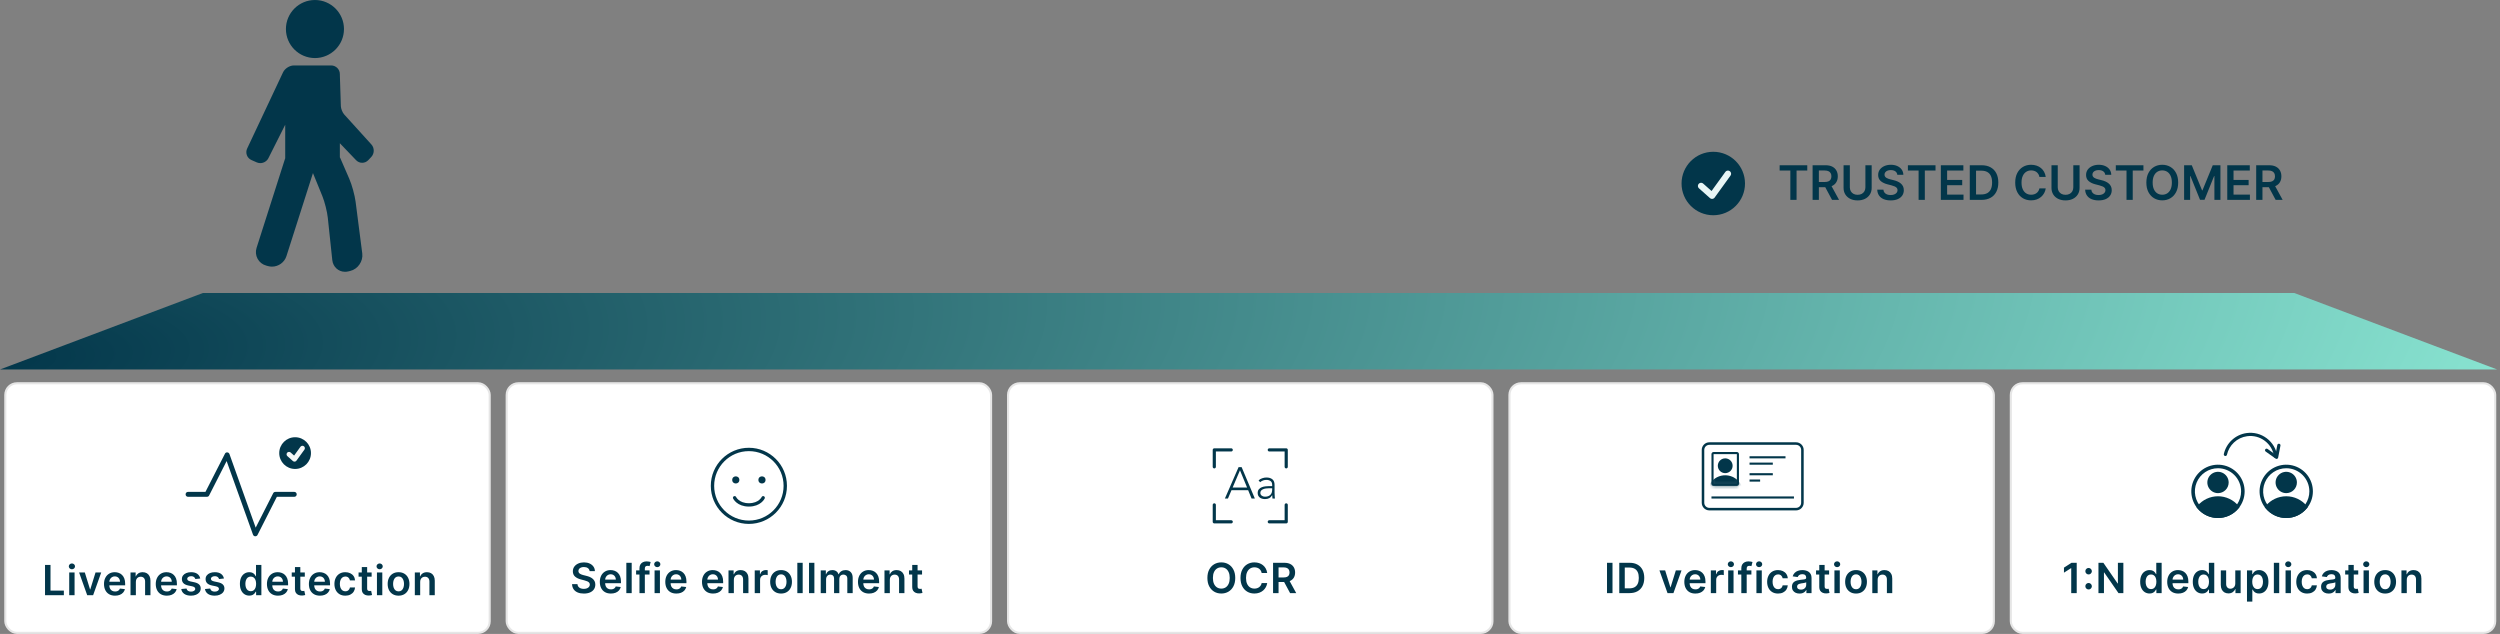 <svg width="840" height="213" viewBox="0 0 840 213" fill="none" xmlns="http://www.w3.org/2000/svg">
<rect x="0" y="0" width="840" height="213" fill="#808080" stroke="none"/>
<path d="M68.146 98.459H770.899L839.045 124.144H0L68.146 98.459Z" fill="url(#paint0_radial_1962_14286)"/>
<rect x="1.785" y="128.781" width="162.752" height="83.864" rx="3.909" fill="white" stroke="#E6E6E6" stroke-width="0.711"/>
<path d="M15.126 199.994V189.812H16.971V198.448H21.455V199.994H15.126ZM23.256 199.994V192.358H25.056V199.994H23.256ZM24.161 191.274C23.876 191.274 23.631 191.18 23.425 190.991C23.22 190.798 23.117 190.568 23.117 190.3C23.117 190.028 23.22 189.797 23.425 189.608C23.631 189.416 23.876 189.32 24.161 189.32C24.45 189.32 24.695 189.416 24.897 189.608C25.102 189.797 25.205 190.028 25.205 190.3C25.205 190.568 25.102 190.798 24.897 190.991C24.695 191.18 24.45 191.274 24.161 191.274ZM34.008 192.358L31.288 199.994H29.3L26.58 192.358H28.499L30.254 198.03H30.334L32.094 192.358H34.008ZM38.654 200.143C37.888 200.143 37.227 199.984 36.67 199.666C36.117 199.345 35.691 198.89 35.393 198.304C35.094 197.714 34.945 197.019 34.945 196.221C34.945 195.435 35.094 194.746 35.393 194.153C35.694 193.556 36.115 193.092 36.656 192.76C37.196 192.426 37.83 192.258 38.56 192.258C39.03 192.258 39.474 192.335 39.892 192.487C40.313 192.636 40.684 192.868 41.006 193.183C41.33 193.498 41.586 193.899 41.771 194.386C41.957 194.87 42.05 195.447 42.05 196.116V196.668H35.79V195.455H40.325C40.321 195.11 40.247 194.804 40.101 194.535C39.955 194.264 39.751 194.05 39.489 193.894C39.231 193.738 38.929 193.66 38.584 193.66C38.217 193.66 37.893 193.75 37.615 193.929C37.337 194.104 37.12 194.336 36.964 194.625C36.811 194.91 36.733 195.223 36.73 195.564V196.623C36.73 197.068 36.811 197.449 36.974 197.767C37.136 198.082 37.363 198.324 37.655 198.493C37.946 198.658 38.288 198.741 38.679 198.741C38.941 198.741 39.178 198.705 39.39 198.632C39.602 198.556 39.786 198.445 39.942 198.299C40.097 198.153 40.215 197.972 40.295 197.757L41.975 197.946C41.869 198.39 41.667 198.778 41.369 199.109C41.074 199.437 40.696 199.693 40.235 199.875C39.774 200.054 39.247 200.143 38.654 200.143ZM45.652 195.52V199.994H43.852V192.358H45.572V193.655H45.662C45.837 193.228 46.118 192.888 46.502 192.636C46.89 192.384 47.369 192.258 47.939 192.258C48.466 192.258 48.925 192.371 49.316 192.596C49.71 192.822 50.015 193.148 50.231 193.576C50.45 194.003 50.557 194.522 50.554 195.132V199.994H48.754V195.41C48.754 194.9 48.622 194.501 48.356 194.212C48.095 193.924 47.732 193.78 47.268 193.78C46.953 193.78 46.673 193.849 46.428 193.988C46.185 194.124 45.995 194.322 45.856 194.58C45.72 194.839 45.652 195.152 45.652 195.52ZM56.044 200.143C55.279 200.143 54.617 199.984 54.06 199.666C53.507 199.345 53.081 198.89 52.783 198.304C52.484 197.714 52.335 197.019 52.335 196.221C52.335 195.435 52.484 194.746 52.783 194.153C53.084 193.556 53.505 193.092 54.046 192.76C54.586 192.426 55.221 192.258 55.95 192.258C56.42 192.258 56.864 192.335 57.282 192.487C57.703 192.636 58.074 192.868 58.396 193.183C58.721 193.498 58.976 193.899 59.161 194.386C59.347 194.87 59.44 195.447 59.44 196.116V196.668H53.181V195.455H57.715C57.711 195.11 57.637 194.804 57.491 194.535C57.345 194.264 57.141 194.05 56.879 193.894C56.621 193.738 56.319 193.66 55.974 193.66C55.607 193.66 55.283 193.75 55.005 193.929C54.727 194.104 54.51 194.336 54.354 194.625C54.201 194.91 54.123 195.223 54.12 195.564V196.623C54.12 197.068 54.201 197.449 54.364 197.767C54.526 198.082 54.753 198.324 55.045 198.493C55.337 198.658 55.678 198.741 56.069 198.741C56.331 198.741 56.568 198.705 56.78 198.632C56.992 198.556 57.176 198.445 57.332 198.299C57.488 198.153 57.605 197.972 57.685 197.757L59.365 197.946C59.259 198.39 59.057 198.778 58.759 199.109C58.464 199.437 58.086 199.693 57.625 199.875C57.164 200.054 56.637 200.143 56.044 200.143ZM67.278 194.376L65.637 194.555C65.591 194.389 65.51 194.234 65.394 194.088C65.281 193.942 65.128 193.824 64.936 193.735C64.744 193.645 64.509 193.601 64.23 193.601C63.856 193.601 63.541 193.682 63.286 193.844C63.034 194.007 62.909 194.217 62.913 194.476C62.909 194.698 62.991 194.878 63.156 195.018C63.325 195.157 63.604 195.271 63.992 195.361L65.294 195.639C66.017 195.795 66.554 196.042 66.905 196.38C67.26 196.718 67.439 197.16 67.442 197.707C67.439 198.188 67.298 198.612 67.019 198.98C66.744 199.345 66.361 199.63 65.871 199.835C65.38 200.041 64.817 200.143 64.18 200.143C63.246 200.143 62.493 199.948 61.923 199.557C61.353 199.162 61.014 198.614 60.904 197.911L62.659 197.742C62.739 198.087 62.908 198.347 63.166 198.523C63.425 198.698 63.761 198.786 64.175 198.786C64.603 198.786 64.946 198.698 65.205 198.523C65.466 198.347 65.597 198.13 65.597 197.871C65.597 197.653 65.513 197.472 65.344 197.329C65.178 197.187 64.92 197.077 64.568 197.001L63.266 196.728C62.533 196.575 61.991 196.318 61.64 195.957C61.289 195.593 61.115 195.132 61.118 194.575C61.115 194.104 61.242 193.697 61.501 193.352C61.763 193.004 62.126 192.736 62.59 192.547C63.057 192.354 63.596 192.258 64.205 192.258C65.1 192.258 65.805 192.449 66.318 192.83C66.835 193.211 67.155 193.727 67.278 194.376ZM75.241 194.376L73.601 194.555C73.554 194.389 73.473 194.234 73.357 194.088C73.245 193.942 73.092 193.824 72.9 193.735C72.707 193.645 72.472 193.601 72.194 193.601C71.819 193.601 71.504 193.682 71.249 193.844C70.997 194.007 70.873 194.217 70.876 194.476C70.873 194.698 70.954 194.878 71.12 195.018C71.289 195.157 71.567 195.271 71.955 195.361L73.258 195.639C73.98 195.795 74.517 196.042 74.868 196.38C75.223 196.718 75.402 197.16 75.406 197.707C75.402 198.188 75.261 198.612 74.983 198.98C74.708 199.345 74.325 199.63 73.834 199.835C73.344 200.041 72.781 200.143 72.144 200.143C71.209 200.143 70.457 199.948 69.887 199.557C69.317 199.162 68.977 198.614 68.868 197.911L70.623 197.742C70.702 198.087 70.871 198.347 71.13 198.523C71.388 198.698 71.725 198.786 72.139 198.786C72.567 198.786 72.91 198.698 73.168 198.523C73.43 198.347 73.561 198.13 73.561 197.871C73.561 197.653 73.477 197.472 73.307 197.329C73.142 197.187 72.883 197.077 72.532 197.001L71.229 196.728C70.497 196.575 69.955 196.318 69.604 195.957C69.252 195.593 69.078 195.132 69.082 194.575C69.078 194.104 69.206 193.697 69.464 193.352C69.726 193.004 70.089 192.736 70.553 192.547C71.02 192.354 71.559 192.258 72.169 192.258C73.064 192.258 73.768 192.449 74.282 192.83C74.799 193.211 75.119 193.727 75.241 194.376ZM83.756 200.128C83.156 200.128 82.619 199.974 82.145 199.666C81.671 199.358 81.297 198.91 81.022 198.324C80.746 197.737 80.609 197.024 80.609 196.186C80.609 195.337 80.748 194.622 81.026 194.038C81.308 193.452 81.688 193.009 82.165 192.711C82.642 192.409 83.174 192.258 83.761 192.258C84.208 192.258 84.576 192.335 84.865 192.487C85.153 192.636 85.382 192.817 85.551 193.029C85.72 193.238 85.851 193.435 85.943 193.621H86.018V189.812H87.823V199.994H86.053V198.791H85.943C85.851 198.977 85.716 199.174 85.541 199.383C85.365 199.588 85.133 199.764 84.845 199.91C84.556 200.055 84.193 200.128 83.756 200.128ZM84.258 198.652C84.639 198.652 84.964 198.549 85.233 198.344C85.501 198.135 85.705 197.845 85.844 197.474C85.983 197.102 86.053 196.67 86.053 196.176C86.053 195.682 85.983 195.253 85.844 194.888C85.708 194.524 85.506 194.24 85.237 194.038C84.972 193.836 84.646 193.735 84.258 193.735C83.857 193.735 83.522 193.839 83.254 194.048C82.985 194.257 82.783 194.545 82.647 194.913C82.511 195.281 82.443 195.702 82.443 196.176C82.443 196.653 82.511 197.079 82.647 197.454C82.787 197.825 82.99 198.118 83.259 198.334C83.531 198.546 83.864 198.652 84.258 198.652ZM93.401 200.143C92.636 200.143 91.974 199.984 91.418 199.666C90.864 199.345 90.438 198.89 90.14 198.304C89.841 197.714 89.692 197.019 89.692 196.221C89.692 195.435 89.841 194.746 90.14 194.153C90.441 193.556 90.862 193.092 91.403 192.76C91.943 192.426 92.578 192.258 93.307 192.258C93.777 192.258 94.222 192.335 94.639 192.487C95.06 192.636 95.431 192.868 95.753 193.183C96.078 193.498 96.333 193.899 96.518 194.386C96.704 194.87 96.797 195.447 96.797 196.116V196.668H90.537V195.455H95.072C95.068 195.11 94.994 194.804 94.848 194.535C94.702 194.264 94.498 194.05 94.236 193.894C93.978 193.738 93.676 193.66 93.332 193.66C92.964 193.66 92.641 193.75 92.362 193.929C92.084 194.104 91.867 194.336 91.711 194.625C91.558 194.91 91.481 195.223 91.477 195.564V196.623C91.477 197.068 91.558 197.449 91.721 197.767C91.883 198.082 92.11 198.324 92.402 198.493C92.694 198.658 93.035 198.741 93.426 198.741C93.688 198.741 93.925 198.705 94.137 198.632C94.349 198.556 94.533 198.445 94.689 198.299C94.845 198.153 94.962 197.972 95.042 197.757L96.722 197.946C96.616 198.39 96.414 198.778 96.116 199.109C95.821 199.437 95.443 199.693 94.982 199.875C94.521 200.054 93.995 200.143 93.401 200.143ZM102.413 192.358V193.75H98.023V192.358H102.413ZM99.106 190.528H100.906V197.697C100.906 197.939 100.943 198.125 101.016 198.254C101.092 198.38 101.191 198.466 101.314 198.513C101.436 198.559 101.572 198.582 101.721 198.582C101.834 198.582 101.937 198.574 102.03 198.557C102.126 198.541 102.199 198.526 102.248 198.513L102.552 199.92C102.456 199.953 102.318 199.989 102.139 200.029C101.963 200.069 101.748 200.092 101.493 200.099C101.042 200.112 100.636 200.044 100.275 199.895C99.913 199.742 99.627 199.507 99.415 199.189C99.206 198.871 99.103 198.473 99.106 197.996V190.528ZM107.496 200.143C106.731 200.143 106.069 199.984 105.513 199.666C104.959 199.345 104.533 198.89 104.235 198.304C103.937 197.714 103.788 197.019 103.788 196.221C103.788 195.435 103.937 194.746 104.235 194.153C104.537 193.556 104.958 193.092 105.498 192.76C106.038 192.426 106.673 192.258 107.402 192.258C107.873 192.258 108.317 192.335 108.734 192.487C109.155 192.636 109.526 192.868 109.848 193.183C110.173 193.498 110.428 193.899 110.614 194.386C110.799 194.87 110.892 195.447 110.892 196.116V196.668H104.633V195.455H109.167C109.163 195.11 109.089 194.804 108.943 194.535C108.797 194.264 108.593 194.05 108.332 193.894C108.073 193.738 107.771 193.66 107.427 193.66C107.059 193.66 106.736 193.75 106.457 193.929C106.179 194.104 105.962 194.336 105.806 194.625C105.654 194.91 105.576 195.223 105.572 195.564V196.623C105.572 197.068 105.654 197.449 105.816 197.767C105.978 198.082 106.205 198.324 106.497 198.493C106.789 198.658 107.13 198.741 107.521 198.741C107.783 198.741 108.02 198.705 108.232 198.632C108.444 198.556 108.628 198.445 108.784 198.299C108.94 198.153 109.057 197.972 109.137 197.757L110.817 197.946C110.711 198.39 110.509 198.778 110.211 199.109C109.916 199.437 109.538 199.693 109.077 199.875C108.617 200.054 108.09 200.143 107.496 200.143ZM116.025 200.143C115.263 200.143 114.609 199.976 114.062 199.641C113.518 199.306 113.099 198.844 112.804 198.254C112.512 197.661 112.366 196.978 112.366 196.206C112.366 195.43 112.515 194.746 112.814 194.153C113.112 193.556 113.533 193.092 114.077 192.76C114.623 192.426 115.27 192.258 116.015 192.258C116.635 192.258 117.184 192.373 117.661 192.601C118.142 192.827 118.524 193.147 118.81 193.561C119.095 193.972 119.257 194.452 119.297 195.003H117.577C117.507 194.635 117.341 194.328 117.079 194.083C116.821 193.834 116.475 193.71 116.04 193.71C115.672 193.71 115.349 193.809 115.071 194.008C114.792 194.204 114.575 194.486 114.42 194.854C114.267 195.221 114.191 195.662 114.191 196.176C114.191 196.696 114.267 197.144 114.42 197.518C114.572 197.889 114.786 198.176 115.061 198.378C115.339 198.577 115.666 198.677 116.04 198.677C116.306 198.677 116.542 198.627 116.751 198.528C116.963 198.425 117.141 198.277 117.283 198.085C117.426 197.893 117.524 197.659 117.577 197.384H119.297C119.254 197.924 119.095 198.403 118.819 198.821C118.544 199.235 118.17 199.56 117.696 199.795C117.222 200.027 116.665 200.143 116.025 200.143ZM124.868 192.358V193.75H120.478V192.358H124.868ZM121.562 190.528H123.361V197.697C123.361 197.939 123.398 198.125 123.471 198.254C123.547 198.38 123.646 198.466 123.769 198.513C123.892 198.559 124.028 198.582 124.177 198.582C124.289 198.582 124.392 198.574 124.485 198.557C124.581 198.541 124.654 198.526 124.704 198.513L125.007 199.92C124.911 199.953 124.773 199.989 124.594 200.029C124.419 200.069 124.203 200.092 123.948 200.099C123.497 200.112 123.091 200.044 122.73 199.895C122.369 199.742 122.082 199.507 121.87 199.189C121.661 198.871 121.558 198.473 121.562 197.996V190.528ZM126.653 199.994V192.358H128.453V199.994H126.653ZM127.558 191.274C127.273 191.274 127.027 191.18 126.822 190.991C126.616 190.798 126.514 190.568 126.514 190.3C126.514 190.028 126.616 189.797 126.822 189.608C127.027 189.416 127.273 189.32 127.558 189.32C127.846 189.32 128.091 189.416 128.294 189.608C128.499 189.797 128.602 190.028 128.602 190.3C128.602 190.568 128.499 190.798 128.294 190.991C128.091 191.18 127.846 191.274 127.558 191.274ZM133.914 200.143C133.169 200.143 132.522 199.979 131.975 199.651C131.428 199.323 131.004 198.864 130.703 198.274C130.404 197.684 130.255 196.995 130.255 196.206C130.255 195.417 130.404 194.726 130.703 194.133C131.004 193.539 131.428 193.079 131.975 192.751C132.522 192.422 133.169 192.258 133.914 192.258C134.66 192.258 135.306 192.422 135.853 192.751C136.4 193.079 136.823 193.539 137.121 194.133C137.423 194.726 137.573 195.417 137.573 196.206C137.573 196.995 137.423 197.684 137.121 198.274C136.823 198.864 136.4 199.323 135.853 199.651C135.306 199.979 134.66 200.143 133.914 200.143ZM133.924 198.702C134.329 198.702 134.667 198.59 134.938 198.368C135.21 198.143 135.412 197.841 135.545 197.464C135.681 197.086 135.749 196.665 135.749 196.201C135.749 195.733 135.681 195.311 135.545 194.933C135.412 194.552 135.21 194.249 134.938 194.023C134.667 193.798 134.329 193.685 133.924 193.685C133.51 193.685 133.165 193.798 132.89 194.023C132.618 194.249 132.415 194.552 132.279 194.933C132.146 195.311 132.08 195.733 132.08 196.201C132.08 196.665 132.146 197.086 132.279 197.464C132.415 197.841 132.618 198.143 132.89 198.368C133.165 198.59 133.51 198.702 133.924 198.702ZM141.181 195.52V199.994H139.381V192.358H141.101V193.655H141.191C141.366 193.228 141.646 192.888 142.031 192.636C142.419 192.384 142.897 192.258 143.468 192.258C143.995 192.258 144.454 192.371 144.845 192.596C145.239 192.822 145.544 193.148 145.759 193.576C145.978 194.003 146.086 194.522 146.083 195.132V199.994H144.283V195.41C144.283 194.9 144.15 194.501 143.885 194.212C143.623 193.924 143.26 193.78 142.796 193.78C142.481 193.78 142.201 193.849 141.956 193.988C141.714 194.124 141.524 194.322 141.384 194.58C141.249 194.839 141.181 195.152 141.181 195.52Z" fill="#02364A"/>
<path d="M85.77 180.728C85.725 180.728 85.725 180.728 85.68 180.728C85.138 180.683 84.686 180.322 84.505 179.825L76.062 156.257L70.734 166.732C70.509 167.183 70.057 167.454 69.516 167.454H63.194C62.427 167.454 61.84 166.867 61.84 166.1C61.84 165.332 62.427 164.745 63.194 164.745H68.703L75.114 152.193C75.34 151.696 75.882 151.426 76.424 151.471C76.965 151.516 77.417 151.877 77.597 152.374L85.996 175.942L91.323 165.467C91.549 165.016 92.001 164.745 92.542 164.745H98.864C99.631 164.745 100.218 165.332 100.218 166.1C100.218 166.867 99.631 167.454 98.864 167.454H93.355L86.989 180.006C86.763 180.458 86.266 180.728 85.77 180.728Z" fill="#02364A" stroke="white" stroke-width="1.066"/>
<circle cx="99.154" cy="152.239" r="5.33" fill="#02364A"/>
<path d="M97.106 152.65L98.951 154.29L101.616 150.6" stroke="#F4F7F8" stroke-width="1.64" stroke-linecap="round" stroke-linejoin="round"/>
<rect x="170.248" y="128.781" width="162.752" height="83.864" rx="3.909" fill="white" stroke="#E6E6E6" stroke-width="0.711"/>
<circle cx="251.623" cy="163.246" r="12.228" stroke="#02364A" stroke-width="1.129"/>
<circle cx="247.225" cy="161.253" r="1.199" fill="#02364A"/>
<circle cx="256.022" cy="161.253" r="1.199" fill="#02364A"/>
<path d="M246.83 167.246C246.83 167.246 247.937 169.645 251.627 169.645C255.318 169.645 256.425 167.246 256.425 167.246" stroke="#02364A" stroke-width="1.129" stroke-linecap="round"/>
<path d="M198.111 191.9C198.065 191.466 197.869 191.128 197.524 190.886C197.183 190.644 196.739 190.523 196.192 190.523C195.808 190.523 195.478 190.581 195.203 190.697C194.928 190.813 194.717 190.971 194.571 191.17C194.426 191.368 194.351 191.595 194.348 191.851C194.348 192.063 194.396 192.247 194.492 192.403C194.591 192.558 194.725 192.691 194.894 192.8C195.064 192.906 195.251 192.996 195.456 193.069C195.662 193.142 195.869 193.203 196.078 193.253L197.032 193.491C197.417 193.581 197.786 193.702 198.141 193.854C198.499 194.007 198.819 194.199 199.1 194.431C199.386 194.663 199.611 194.943 199.777 195.271C199.942 195.599 200.025 195.984 200.025 196.425C200.025 197.021 199.873 197.546 199.568 198.001C199.263 198.451 198.822 198.804 198.245 199.059C197.672 199.311 196.978 199.437 196.162 199.437C195.37 199.437 194.682 199.315 194.099 199.069C193.519 198.824 193.065 198.466 192.737 197.996C192.412 197.525 192.236 196.952 192.21 196.275H194.024C194.051 196.63 194.16 196.925 194.353 197.16C194.545 197.396 194.795 197.571 195.103 197.687C195.415 197.803 195.763 197.861 196.147 197.861C196.548 197.861 196.9 197.802 197.201 197.682C197.506 197.56 197.745 197.391 197.917 197.175C198.09 196.956 198.177 196.701 198.181 196.41C198.177 196.144 198.1 195.926 197.947 195.753C197.795 195.578 197.581 195.432 197.306 195.316C197.034 195.197 196.716 195.09 196.351 194.998L195.193 194.699C194.354 194.484 193.691 194.157 193.204 193.72C192.72 193.279 192.478 192.694 192.478 191.965C192.478 191.365 192.641 190.84 192.966 190.389C193.294 189.938 193.739 189.589 194.303 189.34C194.866 189.088 195.504 188.962 196.217 188.962C196.939 188.962 197.573 189.088 198.116 189.34C198.663 189.589 199.092 189.935 199.404 190.379C199.715 190.82 199.876 191.327 199.886 191.9H198.111ZM205.251 199.432C204.485 199.432 203.824 199.273 203.267 198.955C202.713 198.634 202.288 198.18 201.989 197.593C201.691 197.003 201.542 196.309 201.542 195.51C201.542 194.724 201.691 194.035 201.989 193.442C202.291 192.845 202.712 192.381 203.252 192.05C203.792 191.715 204.427 191.547 205.156 191.547C205.627 191.547 206.071 191.624 206.489 191.776C206.91 191.925 207.281 192.157 207.602 192.472C207.927 192.787 208.182 193.188 208.368 193.675C208.553 194.159 208.646 194.736 208.646 195.405V195.957H202.387V194.744H206.921C206.918 194.399 206.843 194.093 206.697 193.824C206.552 193.553 206.348 193.339 206.086 193.183C205.827 193.027 205.526 192.949 205.181 192.949C204.813 192.949 204.49 193.039 204.212 193.218C203.933 193.394 203.716 193.626 203.56 193.914C203.408 194.199 203.33 194.512 203.327 194.854V195.912C203.327 196.357 203.408 196.738 203.57 197.056C203.733 197.371 203.96 197.613 204.251 197.782C204.543 197.948 204.884 198.03 205.276 198.03C205.537 198.03 205.774 197.994 205.986 197.921C206.199 197.845 206.383 197.734 206.538 197.588C206.694 197.442 206.812 197.261 206.891 197.046L208.572 197.235C208.466 197.679 208.263 198.067 207.965 198.398C207.67 198.726 207.292 198.982 206.832 199.164C206.371 199.343 205.844 199.432 205.251 199.432ZM212.249 189.101V199.283H210.449V189.101H212.249ZM218.247 191.647V193.039H213.733V191.647H218.247ZM214.861 199.283V190.926C214.861 190.412 214.968 189.985 215.18 189.643C215.395 189.302 215.683 189.047 216.045 188.878C216.406 188.709 216.807 188.624 217.248 188.624C217.559 188.624 217.836 188.649 218.078 188.699C218.32 188.748 218.499 188.793 218.615 188.833L218.257 190.225C218.181 190.202 218.085 190.179 217.969 190.155C217.853 190.129 217.723 190.116 217.581 190.116C217.246 190.116 217.009 190.197 216.87 190.359C216.734 190.518 216.666 190.747 216.666 191.045V199.283H214.861ZM219.937 199.283V191.647H221.736V199.283H219.937ZM220.841 190.563C220.556 190.563 220.311 190.469 220.106 190.28C219.9 190.087 219.797 189.857 219.797 189.589C219.797 189.317 219.9 189.086 220.106 188.898C220.311 188.705 220.556 188.609 220.841 188.609C221.13 188.609 221.375 188.705 221.577 188.898C221.783 189.086 221.885 189.317 221.885 189.589C221.885 189.857 221.783 190.087 221.577 190.28C221.375 190.469 221.13 190.563 220.841 190.563ZM227.248 199.432C226.482 199.432 225.821 199.273 225.264 198.955C224.71 198.634 224.285 198.18 223.986 197.593C223.688 197.003 223.539 196.309 223.539 195.51C223.539 194.724 223.688 194.035 223.986 193.442C224.288 192.845 224.709 192.381 225.249 192.05C225.789 191.715 226.424 191.547 227.153 191.547C227.624 191.547 228.068 191.624 228.486 191.776C228.906 191.925 229.278 192.157 229.599 192.472C229.924 192.787 230.179 193.188 230.365 193.675C230.55 194.159 230.643 194.736 230.643 195.405V195.957H224.384V194.744H228.918C228.915 194.399 228.84 194.093 228.694 193.824C228.549 193.553 228.345 193.339 228.083 193.183C227.824 193.027 227.523 192.949 227.178 192.949C226.81 192.949 226.487 193.039 226.209 193.218C225.93 193.394 225.713 193.626 225.557 193.914C225.405 194.199 225.327 194.512 225.324 194.854V195.912C225.324 196.357 225.405 196.738 225.567 197.056C225.73 197.371 225.957 197.613 226.248 197.782C226.54 197.948 226.881 198.03 227.272 198.03C227.534 198.03 227.771 197.994 227.983 197.921C228.196 197.845 228.379 197.734 228.535 197.588C228.691 197.442 228.809 197.261 228.888 197.046L230.569 197.235C230.463 197.679 230.26 198.067 229.962 198.398C229.667 198.726 229.289 198.982 228.829 199.164C228.368 199.343 227.841 199.432 227.248 199.432ZM239.579 199.432C238.813 199.432 238.152 199.273 237.595 198.955C237.042 198.634 236.616 198.18 236.318 197.593C236.019 197.003 235.87 196.309 235.87 195.51C235.87 194.724 236.019 194.035 236.318 193.442C236.619 192.845 237.04 192.381 237.581 192.05C238.121 191.715 238.755 191.547 239.485 191.547C239.955 191.547 240.399 191.624 240.817 191.776C241.238 191.925 241.609 192.157 241.931 192.472C242.255 192.787 242.511 193.188 242.696 193.675C242.882 194.159 242.975 194.736 242.975 195.405V195.957H236.715V194.744H241.25C241.246 194.399 241.172 194.093 241.026 193.824C240.88 193.553 240.676 193.339 240.414 193.183C240.156 193.027 239.854 192.949 239.509 192.949C239.142 192.949 238.818 193.039 238.54 193.218C238.262 193.394 238.045 193.626 237.889 193.914C237.736 194.199 237.658 194.512 237.655 194.854V195.912C237.655 196.357 237.736 196.738 237.899 197.056C238.061 197.371 238.288 197.613 238.58 197.782C238.871 197.948 239.213 198.03 239.604 198.03C239.866 198.03 240.103 197.994 240.315 197.921C240.527 197.845 240.711 197.734 240.867 197.588C241.023 197.442 241.14 197.261 241.22 197.046L242.9 197.235C242.794 197.679 242.592 198.067 242.294 198.398C241.999 198.726 241.621 198.982 241.16 199.164C240.699 199.343 240.172 199.432 239.579 199.432ZM246.577 194.809V199.283H244.777V191.647H246.497V192.944H246.587C246.763 192.517 247.043 192.177 247.427 191.925C247.815 191.673 248.294 191.547 248.864 191.547C249.391 191.547 249.85 191.66 250.241 191.885C250.635 192.111 250.94 192.437 251.156 192.865C251.375 193.292 251.482 193.811 251.479 194.421V199.283H249.679V194.699C249.679 194.189 249.547 193.79 249.282 193.501C249.02 193.213 248.657 193.069 248.193 193.069C247.878 193.069 247.598 193.138 247.353 193.278C247.111 193.413 246.92 193.611 246.781 193.869C246.645 194.128 246.577 194.441 246.577 194.809ZM253.588 199.283V191.647H255.334V192.92H255.413C255.552 192.479 255.791 192.139 256.129 191.9C256.47 191.658 256.86 191.537 257.297 191.537C257.397 191.537 257.508 191.542 257.63 191.552C257.756 191.559 257.861 191.571 257.944 191.587V193.243C257.867 193.216 257.746 193.193 257.581 193.173C257.418 193.15 257.261 193.138 257.108 193.138C256.78 193.138 256.485 193.21 256.223 193.352C255.965 193.491 255.761 193.685 255.612 193.934C255.463 194.182 255.388 194.469 255.388 194.794V199.283H253.588ZM262.436 199.432C261.69 199.432 261.044 199.268 260.497 198.94C259.95 198.612 259.526 198.153 259.224 197.563C258.926 196.973 258.777 196.284 258.777 195.495C258.777 194.706 258.926 194.015 259.224 193.422C259.526 192.828 259.95 192.368 260.497 192.04C261.044 191.711 261.69 191.547 262.436 191.547C263.182 191.547 263.828 191.711 264.375 192.04C264.922 192.368 265.344 192.828 265.642 193.422C265.944 194.015 266.095 194.706 266.095 195.495C266.095 196.284 265.944 196.973 265.642 197.563C265.344 198.153 264.922 198.612 264.375 198.94C263.828 199.268 263.182 199.432 262.436 199.432ZM262.446 197.991C262.85 197.991 263.188 197.88 263.46 197.657C263.732 197.432 263.934 197.131 264.066 196.753C264.202 196.375 264.27 195.954 264.27 195.49C264.27 195.023 264.202 194.6 264.066 194.222C263.934 193.841 263.732 193.538 263.46 193.312C263.188 193.087 262.85 192.974 262.446 192.974C262.031 192.974 261.687 193.087 261.412 193.312C261.14 193.538 260.936 193.841 260.8 194.222C260.668 194.6 260.601 195.023 260.601 195.49C260.601 195.954 260.668 196.375 260.8 196.753C260.936 197.131 261.14 197.432 261.412 197.657C261.687 197.88 262.031 197.991 262.446 197.991ZM269.702 189.101V199.283H267.902V189.101H269.702ZM273.633 189.101V199.283H271.833V189.101H273.633ZM275.763 199.283V191.647H277.483V192.944H277.573C277.732 192.507 277.995 192.166 278.363 191.92C278.731 191.672 279.17 191.547 279.681 191.547C280.198 191.547 280.634 191.673 280.988 191.925C281.346 192.174 281.598 192.514 281.744 192.944H281.824C281.993 192.52 282.278 192.182 282.679 191.93C283.083 191.675 283.562 191.547 284.115 191.547C284.818 191.547 285.391 191.769 285.836 192.214C286.28 192.658 286.502 193.306 286.502 194.157V199.283H284.697V194.436C284.697 193.962 284.571 193.616 284.319 193.397C284.067 193.175 283.759 193.064 283.395 193.064C282.96 193.064 282.621 193.2 282.375 193.471C282.133 193.74 282.012 194.09 282.012 194.52V199.283H280.248V194.361C280.248 193.967 280.128 193.652 279.89 193.417C279.654 193.181 279.346 193.064 278.965 193.064C278.706 193.064 278.471 193.13 278.259 193.263C278.047 193.392 277.878 193.576 277.752 193.814C277.626 194.05 277.563 194.325 277.563 194.64V199.283H275.763ZM291.988 199.432C291.223 199.432 290.561 199.273 290.005 198.955C289.451 198.634 289.025 198.18 288.727 197.593C288.429 197.003 288.28 196.309 288.28 195.51C288.28 194.724 288.429 194.035 288.727 193.442C289.029 192.845 289.449 192.381 289.99 192.05C290.53 191.715 291.165 191.547 291.894 191.547C292.364 191.547 292.809 191.624 293.226 191.776C293.647 191.925 294.018 192.157 294.34 192.472C294.665 192.787 294.92 193.188 295.105 193.675C295.291 194.159 295.384 194.736 295.384 195.405V195.957H289.125V194.744H293.659C293.655 194.399 293.581 194.093 293.435 193.824C293.289 193.553 293.085 193.339 292.824 193.183C292.565 193.027 292.263 192.949 291.919 192.949C291.551 192.949 291.228 193.039 290.949 193.218C290.671 193.394 290.454 193.626 290.298 193.914C290.146 194.199 290.068 194.512 290.064 194.854V195.912C290.064 196.357 290.146 196.738 290.308 197.056C290.47 197.371 290.697 197.613 290.989 197.782C291.281 197.948 291.622 198.03 292.013 198.03C292.275 198.03 292.512 197.994 292.724 197.921C292.936 197.845 293.12 197.734 293.276 197.588C293.432 197.442 293.549 197.261 293.629 197.046L295.309 197.235C295.203 197.679 295.001 198.067 294.703 198.398C294.408 198.726 294.03 198.982 293.569 199.164C293.109 199.343 292.582 199.432 291.988 199.432ZM298.986 194.809V199.283H297.186V191.647H298.907V192.944H298.996C299.172 192.517 299.452 192.177 299.836 191.925C300.224 191.673 300.703 191.547 301.273 191.547C301.8 191.547 302.259 191.66 302.65 191.885C303.045 192.111 303.35 192.437 303.565 192.865C303.784 193.292 303.891 193.811 303.888 194.421V199.283H302.088V194.699C302.088 194.189 301.956 193.79 301.691 193.501C301.429 193.213 301.066 193.069 300.602 193.069C300.287 193.069 300.007 193.138 299.762 193.278C299.52 193.413 299.329 193.611 299.19 193.869C299.054 194.128 298.986 194.441 298.986 194.809ZM309.811 191.647V193.039H305.421V191.647H309.811ZM306.505 189.817H308.305V196.986C308.305 197.228 308.341 197.414 308.414 197.543C308.49 197.669 308.59 197.755 308.712 197.802C308.835 197.848 308.971 197.871 309.12 197.871C309.233 197.871 309.335 197.863 309.428 197.846C309.524 197.83 309.597 197.815 309.647 197.802L309.95 199.209C309.854 199.242 309.716 199.278 309.537 199.318C309.362 199.358 309.146 199.381 308.891 199.388C308.44 199.401 308.034 199.333 307.673 199.184C307.312 199.031 307.025 198.796 306.813 198.478C306.604 198.16 306.502 197.762 306.505 197.285V189.817Z" fill="#02364A"/>
<rect x="338.711" y="128.781" width="162.752" height="83.864" rx="3.909" fill="white" stroke="#E6E6E6" stroke-width="0.711"/>
<path d="M413.69 151.166H408.004V156.852" stroke="#02364A" stroke-width="1.066" stroke-linecap="round" stroke-linejoin="round"/>
<path d="M426.482 151.166H432.168V156.852" stroke="#02364A" stroke-width="1.066" stroke-linecap="round" stroke-linejoin="round"/>
<path d="M413.69 175.329H408.004V169.643" stroke="#02364A" stroke-width="1.066" stroke-linecap="round" stroke-linejoin="round"/>
<path d="M426.482 175.33H432.168V169.644" stroke="#02364A" stroke-width="1.066" stroke-linecap="round" stroke-linejoin="round"/>
<path d="M415.041 194.192C415.041 195.289 414.836 196.229 414.425 197.011C414.017 197.79 413.46 198.387 412.754 198.801C412.051 199.215 411.254 199.422 410.363 199.422C409.471 199.422 408.672 199.215 407.966 198.801C407.264 198.383 406.707 197.785 406.296 197.006C405.888 196.224 405.684 195.286 405.684 194.192C405.684 193.095 405.888 192.157 406.296 191.378C406.707 190.596 407.264 189.998 407.966 189.584C408.672 189.169 409.471 188.962 410.363 188.962C411.254 188.962 412.051 189.169 412.754 189.584C413.46 189.998 414.017 190.596 414.425 191.378C414.836 192.157 415.041 193.095 415.041 194.192ZM413.187 194.192C413.187 193.42 413.066 192.769 412.824 192.238C412.585 191.705 412.254 191.302 411.829 191.03C411.405 190.755 410.916 190.618 410.363 190.618C409.809 190.618 409.32 190.755 408.896 191.03C408.472 191.302 408.139 191.705 407.897 192.238C407.658 192.769 407.539 193.42 407.539 194.192C407.539 194.965 407.658 195.617 407.897 196.151C408.139 196.681 408.472 197.084 408.896 197.359C409.32 197.631 409.809 197.767 410.363 197.767C410.916 197.767 411.405 197.631 411.829 197.359C412.254 197.084 412.585 196.681 412.824 196.151C413.066 195.617 413.187 194.965 413.187 194.192ZM425.78 192.537H423.921C423.868 192.232 423.77 191.962 423.627 191.726C423.485 191.488 423.307 191.286 423.095 191.12C422.883 190.954 422.641 190.83 422.369 190.747C422.101 190.661 421.811 190.618 421.499 190.618C420.946 190.618 420.455 190.757 420.028 191.035C419.6 191.31 419.266 191.715 419.024 192.248C418.782 192.779 418.661 193.427 418.661 194.192C418.661 194.971 418.782 195.627 419.024 196.161C419.269 196.691 419.604 197.092 420.028 197.364C420.455 197.633 420.944 197.767 421.494 197.767C421.799 197.767 422.084 197.727 422.35 197.648C422.618 197.565 422.858 197.444 423.07 197.285C423.286 197.126 423.467 196.93 423.612 196.698C423.762 196.466 423.864 196.201 423.921 195.903L425.78 195.912C425.71 196.396 425.56 196.85 425.328 197.275C425.099 197.699 424.799 198.073 424.428 198.398C424.057 198.72 423.622 198.972 423.125 199.154C422.628 199.333 422.076 199.422 421.47 199.422C420.575 199.422 419.776 199.215 419.073 198.801C418.371 198.387 417.817 197.788 417.413 197.006C417.008 196.224 416.806 195.286 416.806 194.192C416.806 193.095 417.01 192.157 417.418 191.378C417.825 190.596 418.381 189.998 419.083 189.584C419.786 189.169 420.581 188.962 421.47 188.962C422.036 188.962 422.563 189.042 423.051 189.201C423.538 189.36 423.972 189.594 424.353 189.902C424.734 190.207 425.048 190.581 425.293 191.025C425.541 191.466 425.704 191.97 425.78 192.537ZM427.749 199.283V189.101H431.567C432.349 189.101 433.006 189.237 433.536 189.509C434.07 189.781 434.472 190.162 434.744 190.653C435.019 191.14 435.157 191.708 435.157 192.358C435.157 193.011 435.018 193.577 434.739 194.058C434.464 194.535 434.058 194.905 433.521 195.167C432.984 195.425 432.325 195.555 431.542 195.555H428.823V194.023H431.294C431.751 194.023 432.126 193.96 432.417 193.834C432.709 193.705 432.925 193.518 433.064 193.273C433.206 193.024 433.278 192.719 433.278 192.358C433.278 191.997 433.206 191.688 433.064 191.433C432.921 191.175 432.704 190.979 432.412 190.846C432.121 190.711 431.745 190.643 431.284 190.643H429.594V199.283H427.749ZM433.009 194.67L435.53 199.283H433.471L430.996 194.67H433.009Z" fill="#02364A"/>
<path d="M416.17 156.946H417.185L421.633 167.513H420.528L419.379 164.707H413.782L412.588 167.513H411.559L416.17 156.946ZM416.633 158.021L414.17 163.812H419.021L416.633 158.021Z" fill="#02364A"/>
<path d="M428.253 164.618C428.253 164.956 428.253 165.259 428.253 165.528C428.263 165.797 428.273 166.045 428.283 166.274C428.293 166.503 428.303 166.717 428.313 166.916C428.333 167.115 428.358 167.314 428.387 167.513H427.552C427.492 167.175 427.462 166.802 427.462 166.394H427.432C427.174 166.841 426.85 167.17 426.462 167.379C426.084 167.588 425.601 167.692 425.014 167.692C424.716 167.692 424.422 167.652 424.134 167.573C423.845 167.503 423.587 167.389 423.358 167.23C423.129 167.06 422.94 166.846 422.791 166.588C422.651 166.329 422.582 166.016 422.582 165.647C422.582 165.12 422.716 164.702 422.985 164.394C423.253 164.085 423.582 163.857 423.97 163.707C424.368 163.548 424.786 163.449 425.223 163.409C425.671 163.359 426.064 163.334 426.402 163.334H427.447V162.916C427.447 162.319 427.263 161.891 426.895 161.633C426.527 161.374 426.064 161.245 425.507 161.245C424.711 161.245 424.009 161.503 423.403 162.021L422.88 161.409C423.209 161.09 423.616 160.852 424.104 160.692C424.592 160.523 425.059 160.439 425.507 160.439C426.343 160.439 427.009 160.638 427.507 161.036C428.004 161.424 428.253 162.056 428.253 162.931V164.618ZM426.462 164.051C426.084 164.051 425.716 164.075 425.358 164.125C425.009 164.175 424.691 164.259 424.402 164.379C424.124 164.498 423.9 164.657 423.731 164.856C423.562 165.055 423.477 165.304 423.477 165.603C423.477 165.812 423.522 166.001 423.611 166.17C423.711 166.329 423.835 166.463 423.985 166.573C424.134 166.672 424.298 166.752 424.477 166.812C424.666 166.861 424.855 166.886 425.044 166.886C425.522 166.886 425.915 166.817 426.223 166.677C426.532 166.538 426.776 166.359 426.955 166.14C427.144 165.911 427.273 165.657 427.343 165.379C427.412 165.09 427.447 164.802 427.447 164.513V164.051H426.462Z" fill="#02364A"/>
<rect x="507.174" y="128.781" width="162.752" height="83.864" rx="3.909" fill="white" stroke="#E6E6E6" stroke-width="0.711"/>
<path d="M572.209 151.169C572.209 149.992 573.164 149.037 574.341 149.037H603.48C604.658 149.037 605.612 149.992 605.612 151.169V168.937C605.612 170.114 604.658 171.069 603.48 171.069H574.341C573.164 171.069 572.209 170.114 572.209 168.937V151.169Z" stroke="#02364A" stroke-width="0.853"/>
<path d="M575.408 152.586C575.408 152.389 575.567 152.23 575.763 152.23H583.581C583.777 152.23 583.937 152.389 583.937 152.586V162.536C583.937 162.732 583.777 162.891 583.581 162.891H575.763C575.567 162.891 575.408 162.732 575.408 162.536V152.586Z" stroke="#02364A" stroke-width="0.711"/>
<rect x="587.846" y="153.299" width="12.082" height="0.711" fill="#02364A"/>
<rect x="575.053" y="166.803" width="27.718" height="0.711" fill="#02364A"/>
<rect x="587.846" y="158.985" width="7.818" height="0.711" fill="#02364A"/>
<rect x="587.846" y="155.431" width="7.818" height="0.711" fill="#02364A"/>
<rect x="587.846" y="161.113" width="3.554" height="0.711" fill="#02364A"/>
<circle cx="579.673" cy="156.493" r="2.132" fill="#02364A" stroke="#02364A" stroke-width="0.711"/>
<mask id="mask0_1962_14286" style="mask-type:alpha" maskUnits="userSpaceOnUse" x="575" y="151" width="10" height="13">
<path d="M575.408 152.587C575.408 152.39 575.567 152.231 575.763 152.231H583.581C583.777 152.231 583.937 152.39 583.937 152.587V162.537C583.937 162.733 583.777 162.892 583.581 162.892H575.763C575.567 162.892 575.408 162.733 575.408 162.537V152.587Z" fill="#C4C4C4" stroke="#02364A" stroke-width="0.711"/>
</mask>
<g mask="url(#mask0_1962_14286)">
<circle cx="579.672" cy="165.738" r="5.686" fill="#02364A" stroke="#02364A" stroke-width="0.711"/>
</g>
<path d="M541.8 189.101V199.283H539.955V189.101H541.8ZM547.527 199.283H544.077V189.101H547.597C548.608 189.101 549.476 189.305 550.202 189.713C550.931 190.117 551.491 190.699 551.883 191.458C552.274 192.217 552.469 193.125 552.469 194.182C552.469 195.243 552.272 196.154 551.878 196.917C551.487 197.679 550.921 198.264 550.182 198.672C549.447 199.079 548.562 199.283 547.527 199.283ZM545.922 197.687H547.438C548.147 197.687 548.739 197.558 549.213 197.3C549.687 197.038 550.043 196.648 550.282 196.131C550.52 195.611 550.64 194.961 550.64 194.182C550.64 193.403 550.52 192.757 550.282 192.243C550.043 191.726 549.69 191.34 549.223 191.085C548.759 190.827 548.182 190.697 547.493 190.697H545.922V197.687ZM564.996 191.647L562.276 199.283H560.288L557.568 191.647H559.487L561.242 197.319H561.322L563.082 191.647H564.996ZM569.642 199.432C568.877 199.432 568.215 199.273 567.658 198.955C567.105 198.634 566.679 198.18 566.381 197.593C566.082 197.003 565.933 196.309 565.933 195.51C565.933 194.724 566.082 194.035 566.381 193.442C566.682 192.845 567.103 192.381 567.644 192.05C568.184 191.715 568.819 191.547 569.548 191.547C570.018 191.547 570.462 191.624 570.88 191.776C571.301 191.925 571.672 192.157 571.994 192.472C572.319 192.787 572.574 193.188 572.759 193.675C572.945 194.159 573.038 194.736 573.038 195.405V195.957H566.779V194.744H571.313C571.309 194.399 571.235 194.093 571.089 193.824C570.943 193.553 570.739 193.339 570.477 193.183C570.219 193.027 569.917 192.949 569.573 192.949C569.205 192.949 568.882 193.039 568.603 193.218C568.325 193.394 568.108 193.626 567.952 193.914C567.799 194.199 567.721 194.512 567.718 194.854V195.912C567.718 196.357 567.799 196.738 567.962 197.056C568.124 197.371 568.351 197.613 568.643 197.782C568.935 197.948 569.276 198.03 569.667 198.03C569.929 198.03 570.166 197.994 570.378 197.921C570.59 197.845 570.774 197.734 570.93 197.588C571.086 197.442 571.203 197.261 571.283 197.046L572.963 197.235C572.857 197.679 572.655 198.067 572.357 198.398C572.062 198.726 571.684 198.982 571.223 199.164C570.762 199.343 570.235 199.432 569.642 199.432ZM574.84 199.283V191.647H576.585V192.92H576.665C576.804 192.479 577.043 192.139 577.381 191.9C577.722 191.658 578.112 191.537 578.549 191.537C578.649 191.537 578.76 191.542 578.882 191.552C579.008 191.559 579.113 191.571 579.195 191.587V193.243C579.119 193.216 578.998 193.193 578.832 193.173C578.67 193.15 578.513 193.138 578.36 193.138C578.032 193.138 577.737 193.21 577.475 193.352C577.217 193.491 577.013 193.685 576.864 193.934C576.715 194.182 576.64 194.469 576.64 194.794V199.283H574.84ZM580.671 199.283V191.647H582.471V199.283H580.671ZM581.576 190.563C581.291 190.563 581.046 190.469 580.84 190.28C580.635 190.087 580.532 189.857 580.532 189.589C580.532 189.317 580.635 189.086 580.84 188.898C581.046 188.705 581.291 188.609 581.576 188.609C581.864 188.609 582.11 188.705 582.312 188.898C582.517 189.086 582.62 189.317 582.62 189.589C582.62 189.857 582.517 190.087 582.312 190.28C582.11 190.469 581.864 190.563 581.576 190.563ZM588.469 191.647V193.039H583.955V191.647H588.469ZM585.084 199.283V190.926C585.084 190.412 585.19 189.985 585.402 189.643C585.617 189.302 585.906 189.047 586.267 188.878C586.628 188.709 587.029 188.624 587.47 188.624C587.782 188.624 588.058 188.649 588.3 188.699C588.542 188.748 588.721 188.793 588.837 188.833L588.479 190.225C588.403 190.202 588.307 190.179 588.191 190.155C588.075 190.129 587.946 190.116 587.803 190.116C587.468 190.116 587.231 190.197 587.092 190.359C586.956 190.518 586.888 190.747 586.888 191.045V199.283H585.084ZM590.159 199.283V191.647H591.959V199.283H590.159ZM591.064 190.563C590.779 190.563 590.533 190.469 590.328 190.28C590.122 190.087 590.02 189.857 590.02 189.589C590.02 189.317 590.122 189.086 590.328 188.898C590.533 188.705 590.779 188.609 591.064 188.609C591.352 188.609 591.597 188.705 591.799 188.898C592.005 189.086 592.108 189.317 592.108 189.589C592.108 189.857 592.005 190.087 591.799 190.28C591.597 190.469 591.352 190.563 591.064 190.563ZM597.42 199.432C596.658 199.432 596.003 199.265 595.456 198.93C594.913 198.595 594.494 198.133 594.199 197.543C593.907 196.95 593.761 196.267 593.761 195.495C593.761 194.719 593.91 194.035 594.209 193.442C594.507 192.845 594.928 192.381 595.471 192.05C596.018 191.715 596.664 191.547 597.41 191.547C598.03 191.547 598.579 191.662 599.056 191.89C599.536 192.116 599.919 192.436 600.204 192.85C600.489 193.261 600.652 193.742 600.691 194.292H598.971C598.902 193.924 598.736 193.617 598.474 193.372C598.216 193.123 597.869 192.999 597.435 192.999C597.067 192.999 596.744 193.099 596.466 193.297C596.187 193.493 595.97 193.775 595.814 194.143C595.662 194.51 595.586 194.951 595.586 195.465C595.586 195.985 595.662 196.433 595.814 196.807C595.967 197.179 596.181 197.465 596.456 197.667C596.734 197.866 597.061 197.966 597.435 197.966C597.7 197.966 597.937 197.916 598.146 197.817C598.358 197.714 598.535 197.566 598.678 197.374C598.82 197.182 598.918 196.948 598.971 196.673H600.691C600.648 197.213 600.489 197.692 600.214 198.11C599.939 198.524 599.565 198.849 599.091 199.084C598.617 199.316 598.06 199.432 597.42 199.432ZM604.647 199.437C604.163 199.437 603.727 199.351 603.339 199.179C602.955 199.003 602.65 198.745 602.424 198.403C602.202 198.062 602.091 197.641 602.091 197.14C602.091 196.71 602.171 196.353 602.33 196.072C602.489 195.79 602.706 195.564 602.981 195.395C603.256 195.226 603.566 195.099 603.911 195.013C604.259 194.923 604.619 194.858 604.99 194.819C605.437 194.772 605.8 194.731 606.079 194.694C606.357 194.655 606.559 194.595 606.685 194.515C606.814 194.433 606.879 194.305 606.879 194.133V194.103C606.879 193.728 606.768 193.438 606.546 193.233C606.324 193.027 606.004 192.925 605.586 192.925C605.146 192.925 604.796 193.021 604.537 193.213C604.282 193.405 604.11 193.632 604.02 193.894L602.34 193.655C602.472 193.191 602.691 192.804 602.996 192.492C603.301 192.177 603.674 191.942 604.115 191.786C604.556 191.627 605.043 191.547 605.576 191.547C605.944 191.547 606.311 191.59 606.675 191.677C607.04 191.763 607.373 191.905 607.674 192.104C607.976 192.3 608.218 192.567 608.4 192.905C608.586 193.243 608.679 193.665 608.679 194.172V199.283H606.949V198.234H606.889C606.78 198.446 606.625 198.645 606.427 198.831C606.231 199.013 605.984 199.161 605.686 199.273C605.391 199.383 605.044 199.437 604.647 199.437ZM605.114 198.115C605.475 198.115 605.789 198.044 606.054 197.901C606.319 197.755 606.523 197.563 606.665 197.324C606.811 197.086 606.884 196.826 606.884 196.544V195.644C606.828 195.69 606.731 195.733 606.596 195.773C606.463 195.813 606.314 195.848 606.148 195.878C605.982 195.907 605.818 195.934 605.656 195.957C605.494 195.98 605.353 196 605.233 196.017C604.965 196.053 604.725 196.113 604.512 196.196C604.3 196.279 604.133 196.395 604.01 196.544C603.888 196.69 603.826 196.879 603.826 197.111C603.826 197.442 603.947 197.692 604.189 197.861C604.431 198.03 604.74 198.115 605.114 198.115ZM614.582 191.647V193.039H610.192V191.647H614.582ZM611.275 189.817H613.075V196.986C613.075 197.228 613.112 197.414 613.185 197.543C613.261 197.669 613.36 197.755 613.483 197.802C613.605 197.848 613.741 197.871 613.891 197.871C614.003 197.871 614.106 197.863 614.199 197.846C614.295 197.83 614.368 197.815 614.417 197.802L614.721 199.209C614.625 199.242 614.487 199.278 614.308 199.318C614.132 199.358 613.917 199.381 613.662 199.388C613.211 199.401 612.805 199.333 612.444 199.184C612.082 199.031 611.796 198.796 611.584 198.478C611.375 198.16 611.272 197.762 611.275 197.285V189.817ZM616.367 199.283V191.647H618.166V199.283H616.367ZM617.272 190.563C616.986 190.563 616.741 190.469 616.536 190.28C616.33 190.087 616.227 189.857 616.227 189.589C616.227 189.317 616.33 189.086 616.536 188.898C616.741 188.705 616.986 188.609 617.272 188.609C617.56 188.609 617.805 188.705 618.007 188.898C618.213 189.086 618.316 189.317 618.316 189.589C618.316 189.857 618.213 190.087 618.007 190.28C617.805 190.469 617.56 190.563 617.272 190.563ZM623.628 199.432C622.882 199.432 622.236 199.268 621.689 198.94C621.142 198.612 620.718 198.153 620.416 197.563C620.118 196.973 619.969 196.284 619.969 195.495C619.969 194.706 620.118 194.015 620.416 193.422C620.718 192.828 621.142 192.368 621.689 192.04C622.236 191.711 622.882 191.547 623.628 191.547C624.374 191.547 625.02 191.711 625.567 192.04C626.114 192.368 626.536 192.828 626.835 193.422C627.136 194.015 627.287 194.706 627.287 195.495C627.287 196.284 627.136 196.973 626.835 197.563C626.536 198.153 626.114 198.612 625.567 198.94C625.02 199.268 624.374 199.432 623.628 199.432ZM623.638 197.991C624.042 197.991 624.38 197.88 624.652 197.657C624.924 197.432 625.126 197.131 625.259 196.753C625.395 196.375 625.463 195.954 625.463 195.49C625.463 195.023 625.395 194.6 625.259 194.222C625.126 193.841 624.924 193.538 624.652 193.312C624.38 193.087 624.042 192.974 623.638 192.974C623.224 192.974 622.879 193.087 622.604 193.312C622.332 193.538 622.128 193.841 621.992 194.222C621.86 194.6 621.794 195.023 621.794 195.49C621.794 195.954 621.86 196.375 621.992 196.753C622.128 197.131 622.332 197.432 622.604 197.657C622.879 197.88 623.224 197.991 623.638 197.991ZM630.894 194.809V199.283H629.095V191.647H630.815V192.944H630.904C631.08 192.517 631.36 192.177 631.745 191.925C632.132 191.673 632.611 191.547 633.181 191.547C633.708 191.547 634.167 191.66 634.558 191.885C634.953 192.111 635.258 192.437 635.473 192.865C635.692 193.292 635.8 193.811 635.796 194.421V199.283H633.997V194.699C633.997 194.189 633.864 193.79 633.599 193.501C633.337 193.213 632.974 193.069 632.51 193.069C632.195 193.069 631.915 193.138 631.67 193.278C631.428 193.413 631.237 193.611 631.098 193.869C630.962 194.128 630.894 194.441 630.894 194.809Z" fill="#02364A"/>
<rect x="675.637" y="128.781" width="162.752" height="83.864" rx="3.909" fill="white" stroke="#E6E6E6" stroke-width="0.711"/>
<path d="M764.93 154.198C764.997 154.198 765.065 154.185 765.13 154.159C765.3 154.091 765.423 153.941 765.458 153.762L766.232 149.725C766.288 149.433 766.097 149.152 765.806 149.096C765.514 149.04 765.233 149.231 765.177 149.522L764.56 152.738L761.891 150.841C761.649 150.669 761.313 150.726 761.141 150.968C760.969 151.21 761.026 151.546 761.268 151.717L764.618 154.098C764.711 154.164 764.82 154.198 764.93 154.198Z" fill="#02364A"/>
<path d="M764.638 153.897C764.662 153.897 764.688 153.895 764.713 153.892C765.007 153.851 765.212 153.579 765.17 153.285C764.831 150.869 763.57 148.73 761.62 147.261C759.67 145.791 757.266 145.169 754.85 145.509C752.974 145.772 751.254 146.596 749.876 147.889C748.529 149.154 747.605 150.771 747.203 152.566C747.138 152.856 747.32 153.143 747.61 153.208C747.9 153.273 748.187 153.09 748.252 152.801C748.606 151.217 749.422 149.789 750.611 148.673C751.827 147.532 753.344 146.806 755 146.573C757.131 146.274 759.252 146.822 760.973 148.119C762.694 149.416 763.806 151.303 764.106 153.434C764.144 153.703 764.374 153.897 764.638 153.897Z" fill="#02364A"/>
<g clip-path="url(#clip0_1962_14286)">
<path d="M745.247 165.692C744.539 165.692 743.846 165.482 743.257 165.088C742.667 164.694 742.208 164.135 741.937 163.48C741.666 162.825 741.595 162.105 741.733 161.41C741.871 160.715 742.212 160.076 742.714 159.575C743.215 159.074 743.853 158.733 744.548 158.594C745.243 158.456 745.964 158.527 746.619 158.798C747.273 159.069 747.833 159.529 748.227 160.118C748.62 160.707 748.831 161.4 748.831 162.109C748.831 163.059 748.453 163.97 747.781 164.642C747.109 165.314 746.198 165.692 745.247 165.692Z" fill="#02364A"/>
<path d="M741.415 173.19C742.612 173.757 743.92 174.052 745.244 174.053C746.568 174.052 747.876 173.757 749.073 173.19C750.27 172.623 751.326 171.798 752.166 170.774L752.476 170.392L752.166 170.016C751.325 168.993 750.269 168.169 749.072 167.603C747.875 167.038 746.568 166.744 745.244 166.744C743.92 166.744 742.613 167.038 741.416 167.603C740.219 168.169 739.163 168.993 738.322 170.016L738.012 170.392L738.322 170.774C739.162 171.798 740.218 172.623 741.415 173.19Z" fill="#02364A"/>
<path d="M745.245 174.052C743.211 174.053 741.236 173.362 739.646 172.092C738.057 170.821 736.947 169.047 736.5 167.062C736.053 165.077 736.295 162.999 737.187 161.17C738.078 159.34 739.566 157.869 741.405 156.998C743.244 156.127 745.324 155.908 747.304 156.377C749.284 156.846 751.046 157.975 752.299 159.579C753.551 161.182 754.221 163.164 754.197 165.199C754.173 167.234 753.457 169.2 752.167 170.773C751.327 171.798 750.271 172.623 749.074 173.19C747.877 173.757 746.57 174.051 745.245 174.052ZM745.245 157.33C743.71 157.33 742.209 157.786 740.932 158.639C739.655 159.492 738.66 160.704 738.073 162.123C737.485 163.541 737.331 165.103 737.631 166.609C737.93 168.115 738.67 169.498 739.756 170.584C740.841 171.669 742.225 172.409 743.731 172.708C745.237 173.008 746.798 172.854 748.216 172.267C749.635 171.679 750.848 170.684 751.701 169.407C752.554 168.13 753.009 166.629 753.009 165.094C753.009 163.035 752.191 161.06 750.735 159.604C749.279 158.148 747.304 157.33 745.245 157.33Z" fill="#02364A"/>
</g>
<g clip-path="url(#clip1_1962_14286)">
<path d="M768.177 165.692C767.468 165.692 766.776 165.482 766.186 165.088C765.597 164.694 765.138 164.135 764.867 163.48C764.595 162.825 764.524 162.105 764.663 161.41C764.801 160.715 765.142 160.076 765.643 159.575C766.144 159.074 766.783 158.733 767.478 158.594C768.173 158.456 768.894 158.527 769.548 158.798C770.203 159.069 770.763 159.529 771.156 160.118C771.55 160.707 771.76 161.4 771.76 162.109C771.76 163.059 771.383 163.97 770.711 164.642C770.039 165.314 769.127 165.692 768.177 165.692Z" fill="#02364A"/>
<path d="M764.349 173.19C765.546 173.757 766.853 174.052 768.178 174.053C769.502 174.052 770.81 173.757 772.006 173.19C773.203 172.623 774.26 171.798 775.099 170.774L775.41 170.392L775.099 170.016C774.259 168.993 773.202 168.169 772.005 167.603C770.809 167.038 769.501 166.744 768.178 166.744C766.854 166.744 765.546 167.038 764.35 167.603C763.153 168.169 762.096 168.993 761.256 170.016L760.945 170.392L761.256 170.774C762.096 171.798 763.152 172.623 764.349 173.19Z" fill="#02364A"/>
<path d="M768.179 174.052C766.144 174.053 764.169 173.362 762.58 172.092C760.99 170.821 759.881 169.047 759.434 167.062C758.987 165.077 759.229 162.999 760.12 161.17C761.012 159.34 762.499 157.869 764.338 156.998C766.177 156.127 768.258 155.908 770.238 156.377C772.218 156.846 773.979 157.975 775.232 159.579C776.485 161.182 777.154 163.164 777.131 165.199C777.107 167.234 776.391 169.2 775.101 170.773C774.261 171.798 773.205 172.623 772.008 173.19C770.811 173.757 769.503 174.051 768.179 174.052ZM768.179 157.33C766.643 157.33 765.142 157.786 763.866 158.639C762.589 159.492 761.594 160.704 761.006 162.123C760.419 163.541 760.265 165.103 760.564 166.609C760.864 168.115 761.603 169.498 762.689 170.584C763.775 171.669 765.158 172.409 766.664 172.708C768.17 173.008 769.731 172.854 771.15 172.267C772.569 171.679 773.781 170.684 774.634 169.407C775.487 168.13 775.943 166.629 775.943 165.094C775.943 163.035 775.125 161.06 773.669 159.604C772.213 158.148 770.238 157.33 768.179 157.33Z" fill="#02364A"/>
</g>
<path d="M697.777 189.101V199.283H695.932V190.896H695.873L693.491 192.417V190.727L696.022 189.101H697.777ZM701.771 198.06C701.469 198.06 701.211 197.954 700.995 197.742C700.78 197.527 700.674 197.268 700.677 196.966C700.674 196.668 700.78 196.413 700.995 196.201C701.211 195.989 701.469 195.883 701.771 195.883C702.062 195.883 702.316 195.989 702.531 196.201C702.75 196.413 702.861 196.668 702.864 196.966C702.861 197.169 702.808 197.353 702.705 197.518C702.606 197.684 702.473 197.817 702.308 197.916C702.145 198.012 701.966 198.06 701.771 198.06ZM701.771 193.014C701.469 193.014 701.211 192.908 700.995 192.696C700.78 192.48 700.674 192.222 700.677 191.92C700.674 191.622 700.78 191.367 700.995 191.155C701.211 190.939 701.469 190.831 701.771 190.831C702.062 190.831 702.316 190.939 702.531 191.155C702.75 191.367 702.861 191.622 702.864 191.92C702.861 192.119 702.808 192.301 702.705 192.467C702.606 192.633 702.473 192.765 702.308 192.865C702.145 192.964 701.966 193.014 701.771 193.014ZM713.449 189.101V199.283H711.809L707.011 192.348H706.927V199.283H705.082V189.101H706.733L711.525 196.042H711.615V189.101H713.449ZM722.246 199.417C721.646 199.417 721.109 199.263 720.635 198.955C720.161 198.647 719.787 198.199 719.512 197.613C719.236 197.026 719.099 196.314 719.099 195.475C719.099 194.626 719.238 193.911 719.517 193.327C719.798 192.741 720.178 192.298 720.655 192C721.132 191.698 721.664 191.547 722.251 191.547C722.698 191.547 723.066 191.624 723.355 191.776C723.643 191.925 723.872 192.106 724.041 192.318C724.21 192.527 724.341 192.724 724.433 192.91H724.508V189.101H726.313V199.283H724.543V198.08H724.433C724.341 198.266 724.206 198.463 724.031 198.672C723.855 198.877 723.623 199.053 723.335 199.199C723.046 199.345 722.683 199.417 722.246 199.417ZM722.748 197.941C723.129 197.941 723.454 197.838 723.723 197.633C723.991 197.424 724.195 197.134 724.334 196.763C724.473 196.391 724.543 195.959 724.543 195.465C724.543 194.971 724.473 194.542 724.334 194.177C724.198 193.813 723.996 193.529 723.727 193.327C723.462 193.125 723.136 193.024 722.748 193.024C722.347 193.024 722.012 193.128 721.744 193.337C721.475 193.546 721.273 193.834 721.137 194.202C721.001 194.57 720.933 194.991 720.933 195.465C720.933 195.942 721.001 196.368 721.137 196.743C721.276 197.114 721.48 197.407 721.749 197.623C722.021 197.835 722.354 197.941 722.748 197.941ZM731.891 199.432C731.126 199.432 730.464 199.273 729.908 198.955C729.354 198.634 728.928 198.18 728.63 197.593C728.332 197.003 728.182 196.309 728.182 195.51C728.182 194.724 728.332 194.035 728.63 193.442C728.931 192.845 729.352 192.381 729.893 192.05C730.433 191.715 731.068 191.547 731.797 191.547C732.267 191.547 732.711 191.624 733.129 191.776C733.55 191.925 733.921 192.157 734.243 192.472C734.568 192.787 734.823 193.188 735.008 193.675C735.194 194.159 735.287 194.736 735.287 195.405V195.957H729.028V194.744H733.562C733.558 194.399 733.484 194.093 733.338 193.824C733.192 193.553 732.988 193.339 732.726 193.183C732.468 193.027 732.166 192.949 731.822 192.949C731.454 192.949 731.131 193.039 730.852 193.218C730.574 193.394 730.357 193.626 730.201 193.914C730.048 194.199 729.97 194.512 729.967 194.854V195.912C729.967 196.357 730.048 196.738 730.211 197.056C730.373 197.371 730.6 197.613 730.892 197.782C731.184 197.948 731.525 198.03 731.916 198.03C732.178 198.03 732.415 197.994 732.627 197.921C732.839 197.845 733.023 197.734 733.179 197.588C733.335 197.442 733.452 197.261 733.532 197.046L735.212 197.235C735.106 197.679 734.904 198.067 734.606 198.398C734.311 198.726 733.933 198.982 733.472 199.164C733.011 199.343 732.484 199.432 731.891 199.432ZM739.923 199.417C739.323 199.417 738.786 199.263 738.312 198.955C737.838 198.647 737.464 198.199 737.189 197.613C736.914 197.026 736.776 196.314 736.776 195.475C736.776 194.626 736.915 193.911 737.194 193.327C737.475 192.741 737.855 192.298 738.332 192C738.809 191.698 739.341 191.547 739.928 191.547C740.376 191.547 740.743 191.624 741.032 191.776C741.32 191.925 741.549 192.106 741.718 192.318C741.887 192.527 742.018 192.724 742.111 192.91H742.185V189.101H743.99V199.283H742.22V198.08H742.111C742.018 198.266 741.884 198.463 741.708 198.672C741.532 198.877 741.3 199.053 741.012 199.199C740.724 199.345 740.361 199.417 739.923 199.417ZM740.425 197.941C740.806 197.941 741.131 197.838 741.4 197.633C741.668 197.424 741.872 197.134 742.011 196.763C742.15 196.391 742.22 195.959 742.22 195.465C742.22 194.971 742.15 194.542 742.011 194.177C741.875 193.813 741.673 193.529 741.405 193.327C741.14 193.125 740.813 193.024 740.425 193.024C740.024 193.024 739.689 193.128 739.421 193.337C739.153 193.546 738.95 193.834 738.814 194.202C738.679 194.57 738.611 194.991 738.611 195.465C738.611 195.942 738.679 196.368 738.814 196.743C738.954 197.114 739.158 197.407 739.426 197.623C739.698 197.835 740.031 197.941 740.425 197.941ZM751.055 196.072V191.647H752.855V199.283H751.11V197.926H751.03C750.858 198.354 750.574 198.703 750.18 198.975C749.789 199.247 749.307 199.383 748.733 199.383C748.233 199.383 747.79 199.272 747.406 199.05C747.025 198.824 746.726 198.498 746.511 198.07C746.295 197.639 746.188 197.119 746.188 196.509V191.647H747.987V196.231C747.987 196.715 748.12 197.099 748.385 197.384C748.65 197.669 748.998 197.812 749.429 197.812C749.694 197.812 749.951 197.747 750.2 197.618C750.448 197.488 750.652 197.296 750.811 197.041C750.974 196.782 751.055 196.459 751.055 196.072ZM754.985 202.147V191.647H756.755V192.91H756.86C756.952 192.724 757.083 192.527 757.252 192.318C757.421 192.106 757.65 191.925 757.938 191.776C758.227 191.624 758.595 191.547 759.042 191.547C759.632 191.547 760.164 191.698 760.638 192C761.115 192.298 761.493 192.741 761.771 193.327C762.053 193.911 762.194 194.626 762.194 195.475C762.194 196.314 762.057 197.026 761.781 197.613C761.506 198.199 761.132 198.647 760.658 198.955C760.184 199.263 759.647 199.417 759.047 199.417C758.61 199.417 758.247 199.345 757.958 199.199C757.67 199.053 757.438 198.877 757.262 198.672C757.09 198.463 756.956 198.266 756.86 198.08H756.785V202.147H754.985ZM756.75 195.465C756.75 195.959 756.82 196.391 756.959 196.763C757.101 197.134 757.305 197.424 757.57 197.633C757.839 197.838 758.164 197.941 758.545 197.941C758.943 197.941 759.276 197.835 759.544 197.623C759.813 197.407 760.015 197.114 760.151 196.743C760.29 196.368 760.36 195.942 760.36 195.465C760.36 194.991 760.292 194.57 760.156 194.202C760.02 193.834 759.818 193.546 759.549 193.337C759.281 193.128 758.946 193.024 758.545 193.024C758.16 193.024 757.834 193.125 757.566 193.327C757.297 193.529 757.093 193.813 756.954 194.177C756.818 194.542 756.75 194.971 756.75 195.465ZM765.815 189.101V199.283H764.015V189.101H765.815ZM767.946 199.283V191.647H769.745V199.283H767.946ZM768.85 190.563C768.565 190.563 768.32 190.469 768.115 190.28C767.909 190.087 767.806 189.857 767.806 189.589C767.806 189.317 767.909 189.086 768.115 188.898C768.32 188.705 768.565 188.609 768.85 188.609C769.139 188.609 769.384 188.705 769.586 188.898C769.792 189.086 769.895 189.317 769.895 189.589C769.895 189.857 769.792 190.087 769.586 190.28C769.384 190.469 769.139 190.563 768.85 190.563ZM775.207 199.432C774.445 199.432 773.79 199.265 773.243 198.93C772.7 198.595 772.28 198.133 771.985 197.543C771.694 196.95 771.548 196.267 771.548 195.495C771.548 194.719 771.697 194.035 771.995 193.442C772.294 192.845 772.715 192.381 773.258 192.05C773.805 191.715 774.451 191.547 775.197 191.547C775.817 191.547 776.365 191.662 776.843 191.89C777.323 192.116 777.706 192.436 777.991 192.85C778.276 193.261 778.439 193.742 778.478 194.292H776.758C776.689 193.924 776.523 193.617 776.261 193.372C776.002 193.123 775.656 192.999 775.222 192.999C774.854 192.999 774.531 193.099 774.252 193.297C773.974 193.493 773.757 193.775 773.601 194.143C773.449 194.51 773.372 194.951 773.372 195.465C773.372 195.985 773.449 196.433 773.601 196.807C773.754 197.179 773.967 197.465 774.243 197.667C774.521 197.866 774.847 197.966 775.222 197.966C775.487 197.966 775.724 197.916 775.933 197.817C776.145 197.714 776.322 197.566 776.465 197.374C776.607 197.182 776.705 196.948 776.758 196.673H778.478C778.435 197.213 778.276 197.692 778.001 198.11C777.726 198.524 777.351 198.849 776.877 199.084C776.403 199.316 775.847 199.432 775.207 199.432ZM782.434 199.437C781.95 199.437 781.514 199.351 781.126 199.179C780.742 199.003 780.437 198.745 780.211 198.403C779.989 198.062 779.878 197.641 779.878 197.14C779.878 196.71 779.958 196.353 780.117 196.072C780.276 195.79 780.493 195.564 780.768 195.395C781.043 195.226 781.353 195.099 781.698 195.013C782.046 194.923 782.405 194.858 782.777 194.819C783.224 194.772 783.587 194.731 783.865 194.694C784.144 194.655 784.346 194.595 784.472 194.515C784.601 194.433 784.666 194.305 784.666 194.133V194.103C784.666 193.728 784.555 193.438 784.333 193.233C784.111 193.027 783.791 192.925 783.373 192.925C782.932 192.925 782.583 193.021 782.324 193.213C782.069 193.405 781.897 193.632 781.807 193.894L780.127 193.655C780.259 193.191 780.478 192.804 780.783 192.492C781.088 192.177 781.461 191.942 781.902 191.786C782.342 191.627 782.83 191.547 783.363 191.547C783.731 191.547 784.097 191.59 784.462 191.677C784.827 191.763 785.16 191.905 785.461 192.104C785.763 192.3 786.005 192.567 786.187 192.905C786.373 193.243 786.466 193.665 786.466 194.172V199.283H784.735V198.234H784.676C784.566 198.446 784.412 198.645 784.213 198.831C784.018 199.013 783.771 199.161 783.473 199.273C783.178 199.383 782.831 199.437 782.434 199.437ZM782.901 198.115C783.262 198.115 783.575 198.044 783.841 197.901C784.106 197.755 784.309 197.563 784.452 197.324C784.598 197.086 784.671 196.826 784.671 196.544V195.644C784.614 195.69 784.518 195.733 784.382 195.773C784.25 195.813 784.101 195.848 783.935 195.878C783.769 195.907 783.605 195.934 783.443 195.957C783.28 195.98 783.14 196 783.02 196.017C782.752 196.053 782.511 196.113 782.299 196.196C782.087 196.279 781.92 196.395 781.797 196.544C781.675 196.69 781.613 196.879 781.613 197.111C781.613 197.442 781.734 197.692 781.976 197.861C782.218 198.03 782.526 198.115 782.901 198.115ZM792.368 191.647V193.039H787.978V191.647H792.368ZM789.062 189.817H790.862V196.986C790.862 197.228 790.898 197.414 790.971 197.543C791.048 197.669 791.147 197.755 791.27 197.802C791.392 197.848 791.528 197.871 791.677 197.871C791.79 197.871 791.893 197.863 791.986 197.846C792.082 197.83 792.155 197.815 792.204 197.802L792.508 199.209C792.411 199.242 792.274 199.278 792.095 199.318C791.919 199.358 791.704 199.381 791.449 199.388C790.998 199.401 790.592 199.333 790.231 199.184C789.869 199.031 789.583 198.796 789.371 198.478C789.162 198.16 789.059 197.762 789.062 197.285V189.817ZM794.154 199.283V191.647H795.953V199.283H794.154ZM795.058 190.563C794.773 190.563 794.528 190.469 794.323 190.28C794.117 190.087 794.014 189.857 794.014 189.589C794.014 189.317 794.117 189.086 794.323 188.898C794.528 188.705 794.773 188.609 795.058 188.609C795.347 188.609 795.592 188.705 795.794 188.898C796 189.086 796.102 189.317 796.102 189.589C796.102 189.857 796 190.087 795.794 190.28C795.592 190.469 795.347 190.563 795.058 190.563ZM801.415 199.432C800.669 199.432 800.023 199.268 799.476 198.94C798.929 198.612 798.505 198.153 798.203 197.563C797.905 196.973 797.756 196.284 797.756 195.495C797.756 194.706 797.905 194.015 798.203 193.422C798.505 192.828 798.929 192.368 799.476 192.04C800.023 191.711 800.669 191.547 801.415 191.547C802.161 191.547 802.807 191.711 803.354 192.04C803.901 192.368 804.323 192.828 804.622 193.422C804.923 194.015 805.074 194.706 805.074 195.495C805.074 196.284 804.923 196.973 804.622 197.563C804.323 198.153 803.901 198.612 803.354 198.94C802.807 199.268 802.161 199.432 801.415 199.432ZM801.425 197.991C801.829 197.991 802.167 197.88 802.439 197.657C802.711 197.432 802.913 197.131 803.046 196.753C803.181 196.375 803.249 195.954 803.249 195.49C803.249 195.023 803.181 194.6 803.046 194.222C802.913 193.841 802.711 193.538 802.439 193.312C802.167 193.087 801.829 192.974 801.425 192.974C801.011 192.974 800.666 193.087 800.391 193.312C800.119 193.538 799.915 193.841 799.779 194.222C799.647 194.6 799.58 195.023 799.58 195.49C799.58 195.954 799.647 196.375 799.779 196.753C799.915 197.131 800.119 197.432 800.391 197.657C800.666 197.88 801.011 197.991 801.425 197.991ZM808.681 194.809V199.283H806.882V191.647H808.602V192.944H808.691C808.867 192.517 809.147 192.177 809.531 191.925C809.919 191.673 810.398 191.547 810.968 191.547C811.495 191.547 811.954 191.66 812.345 191.885C812.74 192.111 813.045 192.437 813.26 192.865C813.479 193.292 813.587 193.811 813.583 194.421V199.283H811.783V194.699C811.783 194.189 811.651 193.79 811.386 193.501C811.124 193.213 810.761 193.069 810.297 193.069C809.982 193.069 809.702 193.138 809.457 193.278C809.215 193.413 809.024 193.611 808.885 193.869C808.749 194.128 808.681 194.441 808.681 194.809Z" fill="#02364A"/>
<circle cx="575.661" cy="61.661" r="10.661" fill="#02364A"/>
<path d="M571.562 62.481L575.253 65.761L580.583 58.381" stroke="#E8F6F6" stroke-width="2.132" stroke-linecap="round" stroke-linejoin="round"/>
<path d="M597.958 57.291V55.524H607.242V57.291H603.645V67.16H601.554V57.291H597.958ZM609.032 67.16V55.524H613.395C614.289 55.524 615.039 55.679 615.645 55.99C616.255 56.3 616.715 56.736 617.026 57.297C617.34 57.853 617.497 58.503 617.497 59.245C617.497 59.992 617.338 60.639 617.02 61.189C616.706 61.734 616.242 62.156 615.628 62.456C615.014 62.751 614.261 62.899 613.367 62.899H610.259V61.149H613.083C613.605 61.149 614.033 61.077 614.367 60.933C614.7 60.785 614.946 60.571 615.105 60.291C615.268 60.007 615.35 59.658 615.35 59.245C615.35 58.833 615.268 58.48 615.105 58.189C614.943 57.893 614.694 57.67 614.361 57.518C614.028 57.363 613.598 57.285 613.071 57.285H611.139V67.16H609.032ZM615.043 61.887L617.924 67.16H615.571L612.742 61.887H615.043ZM626.773 55.524H628.881V63.126C628.881 63.959 628.684 64.692 628.29 65.325C627.9 65.957 627.351 66.452 626.642 66.808C625.934 67.16 625.106 67.336 624.159 67.336C623.209 67.336 622.379 67.16 621.671 66.808C620.962 66.452 620.413 65.957 620.023 65.325C619.633 64.692 619.438 63.959 619.438 63.126V55.524H621.546V62.95C621.546 63.435 621.652 63.867 621.864 64.245C622.08 64.624 622.383 64.921 622.773 65.137C623.163 65.35 623.625 65.456 624.159 65.456C624.693 65.456 625.156 65.35 625.546 65.137C625.94 64.921 626.243 64.624 626.455 64.245C626.667 63.867 626.773 63.435 626.773 62.95V55.524ZM637.496 58.723C637.443 58.226 637.219 57.84 636.826 57.564C636.435 57.287 635.928 57.149 635.303 57.149C634.863 57.149 634.487 57.215 634.172 57.348C633.858 57.48 633.617 57.66 633.451 57.887C633.284 58.115 633.199 58.374 633.195 58.666C633.195 58.908 633.25 59.118 633.36 59.297C633.473 59.475 633.627 59.626 633.82 59.751C634.013 59.872 634.227 59.974 634.462 60.058C634.697 60.141 634.934 60.211 635.172 60.268L636.263 60.541C636.702 60.643 637.125 60.781 637.53 60.956C637.939 61.13 638.305 61.35 638.627 61.615C638.952 61.88 639.21 62.2 639.399 62.575C639.589 62.95 639.684 63.389 639.684 63.893C639.684 64.575 639.509 65.175 639.161 65.694C638.812 66.209 638.309 66.613 637.649 66.904C636.994 67.192 636.201 67.336 635.269 67.336C634.363 67.336 633.577 67.196 632.911 66.916C632.248 66.635 631.729 66.226 631.354 65.689C630.983 65.151 630.782 64.495 630.752 63.723H632.826C632.856 64.128 632.981 64.465 633.201 64.734C633.42 65.003 633.706 65.204 634.059 65.336C634.415 65.469 634.812 65.535 635.252 65.535C635.71 65.535 636.112 65.467 636.456 65.331C636.805 65.191 637.077 64.997 637.274 64.751C637.471 64.501 637.572 64.209 637.576 63.876C637.572 63.573 637.483 63.323 637.309 63.126C637.134 62.925 636.89 62.759 636.576 62.626C636.265 62.49 635.901 62.368 635.485 62.262L634.161 61.922C633.202 61.675 632.445 61.302 631.888 60.802C631.335 60.298 631.059 59.63 631.059 58.797C631.059 58.111 631.244 57.511 631.615 56.995C631.99 56.48 632.5 56.081 633.144 55.797C633.788 55.509 634.517 55.365 635.331 55.365C636.157 55.365 636.88 55.509 637.502 55.797C638.127 56.081 638.617 56.476 638.973 56.984C639.329 57.488 639.513 58.067 639.524 58.723H637.496ZM641.051 57.291V55.524H650.335V57.291H646.739V67.16H644.648V57.291H641.051ZM652.125 67.16V55.524H659.693V57.291H654.233V60.45H659.301V62.217H654.233V65.393H659.739V67.16H652.125ZM665.787 67.16H661.844V55.524H665.867C667.022 55.524 668.014 55.757 668.844 56.223C669.677 56.685 670.318 57.349 670.764 58.217C671.211 59.084 671.435 60.122 671.435 61.331C671.435 62.543 671.21 63.584 670.759 64.456C670.312 65.327 669.666 65.995 668.821 66.461C667.98 66.927 666.969 67.16 665.787 67.16ZM663.952 65.336H665.685C666.496 65.336 667.172 65.189 667.713 64.893C668.255 64.594 668.662 64.149 668.935 63.558C669.208 62.963 669.344 62.221 669.344 61.331C669.344 60.441 669.208 59.702 668.935 59.115C668.662 58.524 668.259 58.083 667.725 57.791C667.194 57.495 666.535 57.348 665.747 57.348H663.952V65.336ZM687.367 59.45H685.242C685.181 59.101 685.069 58.793 684.907 58.524C684.744 58.251 684.541 58.02 684.299 57.831C684.056 57.641 683.78 57.499 683.469 57.404C683.162 57.306 682.831 57.257 682.475 57.257C681.842 57.257 681.282 57.416 680.793 57.734C680.304 58.048 679.922 58.511 679.645 59.12C679.369 59.726 679.23 60.467 679.23 61.342C679.23 62.232 679.369 62.982 679.645 63.592C679.925 64.198 680.308 64.656 680.793 64.967C681.282 65.274 681.84 65.427 682.469 65.427C682.818 65.427 683.143 65.382 683.446 65.291C683.753 65.196 684.028 65.058 684.27 64.876C684.516 64.694 684.723 64.471 684.889 64.206C685.06 63.941 685.177 63.637 685.242 63.297L687.367 63.308C687.287 63.861 687.115 64.38 686.85 64.865C686.588 65.35 686.246 65.778 685.821 66.149C685.397 66.516 684.901 66.804 684.333 67.012C683.764 67.217 683.134 67.319 682.441 67.319C681.418 67.319 680.505 67.082 679.702 66.609C678.899 66.135 678.266 65.452 677.804 64.558C677.342 63.664 677.111 62.592 677.111 61.342C677.111 60.088 677.344 59.016 677.81 58.126C678.276 57.232 678.91 56.548 679.713 56.075C680.516 55.601 681.425 55.365 682.441 55.365C683.088 55.365 683.691 55.456 684.247 55.637C684.804 55.819 685.3 56.086 685.736 56.439C686.172 56.787 686.53 57.215 686.81 57.723C687.094 58.226 687.28 58.802 687.367 59.45ZM696.632 55.524H698.74V63.126C698.74 63.959 698.543 64.692 698.149 65.325C697.759 65.957 697.21 66.452 696.502 66.808C695.793 67.16 694.966 67.336 694.019 67.336C693.068 67.336 692.238 67.16 691.53 66.808C690.822 66.452 690.273 65.957 689.882 65.325C689.492 64.692 689.297 63.959 689.297 63.126V55.524H691.405V62.95C691.405 63.435 691.511 63.867 691.723 64.245C691.939 64.624 692.242 64.921 692.632 65.137C693.023 65.35 693.485 65.456 694.019 65.456C694.553 65.456 695.015 65.35 695.405 65.137C695.799 64.921 696.102 64.624 696.314 64.245C696.526 63.867 696.632 63.435 696.632 62.95V55.524ZM707.355 58.723C707.302 58.226 707.079 57.84 706.685 57.564C706.295 57.287 705.787 57.149 705.162 57.149C704.723 57.149 704.346 57.215 704.032 57.348C703.717 57.48 703.477 57.66 703.31 57.887C703.143 58.115 703.058 58.374 703.054 58.666C703.054 58.908 703.109 59.118 703.219 59.297C703.333 59.475 703.486 59.626 703.679 59.751C703.872 59.872 704.086 59.974 704.321 60.058C704.556 60.141 704.793 60.211 705.032 60.268L706.122 60.541C706.562 60.643 706.984 60.781 707.389 60.956C707.799 61.13 708.164 61.35 708.486 61.615C708.812 61.88 709.069 62.2 709.259 62.575C709.448 62.95 709.543 63.389 709.543 63.893C709.543 64.575 709.369 65.175 709.02 65.694C708.672 66.209 708.168 66.613 707.509 66.904C706.853 67.192 706.06 67.336 705.128 67.336C704.223 67.336 703.437 67.196 702.77 66.916C702.107 66.635 701.588 66.226 701.213 65.689C700.842 65.151 700.641 64.495 700.611 63.723H702.685C702.715 64.128 702.84 64.465 703.06 64.734C703.28 65.003 703.566 65.204 703.918 65.336C704.274 65.469 704.672 65.535 705.111 65.535C705.569 65.535 705.971 65.467 706.316 65.331C706.664 65.191 706.937 64.997 707.134 64.751C707.331 64.501 707.431 64.209 707.435 63.876C707.431 63.573 707.342 63.323 707.168 63.126C706.994 62.925 706.749 62.759 706.435 62.626C706.124 62.49 705.761 62.368 705.344 62.262L704.02 61.922C703.062 61.675 702.304 61.302 701.747 60.802C701.194 60.298 700.918 59.63 700.918 58.797C700.918 58.111 701.103 57.511 701.475 56.995C701.85 56.48 702.359 56.081 703.003 55.797C703.647 55.509 704.376 55.365 705.191 55.365C706.016 55.365 706.74 55.509 707.361 55.797C707.986 56.081 708.477 56.476 708.833 56.984C709.189 57.488 709.372 58.067 709.384 58.723H707.355ZM710.911 57.291V55.524H720.195V57.291H716.598V67.16H714.507V57.291H710.911ZM731.867 61.342C731.867 62.596 731.632 63.67 731.162 64.564C730.696 65.454 730.06 66.135 729.253 66.609C728.45 67.082 727.539 67.319 726.52 67.319C725.501 67.319 724.588 67.082 723.782 66.609C722.978 66.132 722.342 65.448 721.872 64.558C721.407 63.664 721.174 62.592 721.174 61.342C721.174 60.088 721.407 59.016 721.872 58.126C722.342 57.232 722.978 56.548 723.782 56.075C724.588 55.601 725.501 55.365 726.52 55.365C727.539 55.365 728.45 55.601 729.253 56.075C730.06 56.548 730.696 57.232 731.162 58.126C731.632 59.016 731.867 60.088 731.867 61.342ZM729.747 61.342C729.747 60.459 729.609 59.715 729.333 59.109C729.06 58.499 728.681 58.039 728.196 57.728C727.711 57.414 727.153 57.257 726.52 57.257C725.888 57.257 725.329 57.414 724.844 57.728C724.359 58.039 723.978 58.499 723.702 59.109C723.429 59.715 723.293 60.459 723.293 61.342C723.293 62.224 723.429 62.971 723.702 63.581C723.978 64.187 724.359 64.647 724.844 64.961C725.329 65.272 725.888 65.427 726.52 65.427C727.153 65.427 727.711 65.272 728.196 64.961C728.681 64.647 729.06 64.187 729.333 63.581C729.609 62.971 729.747 62.224 729.747 61.342ZM733.86 55.524H736.439L739.894 63.956H740.03L743.485 55.524H746.064V67.16H744.041V59.166H743.934L740.718 67.126H739.206L735.99 59.149H735.882V67.16H733.86V55.524ZM748.36 67.16V55.524H755.928V57.291H750.468V60.45H755.536V62.217H750.468V65.393H755.973V67.16H748.36ZM758.078 67.16V55.524H762.442C763.336 55.524 764.086 55.679 764.692 55.99C765.302 56.3 765.762 56.736 766.073 57.297C766.387 57.853 766.544 58.503 766.544 59.245C766.544 59.992 766.385 60.639 766.067 61.189C765.753 61.734 765.289 62.156 764.675 62.456C764.061 62.751 763.308 62.899 762.414 62.899H759.306V61.149H762.13C762.652 61.149 763.08 61.077 763.414 60.933C763.747 60.785 763.993 60.571 764.152 60.291C764.315 60.007 764.397 59.658 764.397 59.245C764.397 58.833 764.315 58.48 764.152 58.189C763.989 57.893 763.741 57.67 763.408 57.518C763.075 57.363 762.645 57.285 762.118 57.285H760.186V67.16H758.078ZM764.09 61.887L766.97 67.16H764.618L761.789 61.887H764.09Z" fill="#02364A"/>
<g clip-path="url(#clip2_1962_14286)">
<path d="M124.794 48.544L115.649 38.455C115.079 37.827 114.555 36.533 114.529 35.685L114.193 25.217V24.913C114.193 23.3 112.88 21.988 111.267 21.988H102.315H98.757C97.316 21.988 95.707 23.009 95.094 24.313L83.042 49.912C82.709 50.622 82.676 51.415 82.949 52.147C83.222 52.879 83.768 53.456 84.485 53.772L86.261 54.555C86.639 54.722 87.043 54.807 87.461 54.807C88.609 54.807 89.678 54.154 90.186 53.145L95.831 41.913V53.202C95.808 53.268 95.774 53.327 95.752 53.394L86.212 83.272C85.815 84.516 85.936 85.826 86.553 86.959C87.171 88.093 88.204 88.904 89.466 89.244L90.104 89.417C90.521 89.53 90.954 89.588 91.389 89.588C93.584 89.588 95.579 88.143 96.24 86.074L105.154 58.155L108.316 65.9C109.087 67.789 109.92 71.097 110.135 73.125L111.647 87.383C111.89 89.666 113.695 91.323 115.94 91.323C116.308 91.323 116.681 91.278 117.049 91.19L117.692 91.034C120.251 90.414 122.059 87.785 121.722 85.175L119.482 67.789C119.197 65.58 118.245 62.121 117.358 60.078L114.333 53.111C114.294 53.02 114.238 52.938 114.194 52.85V48.129L119.645 53.821C120.187 54.387 120.913 54.699 121.687 54.699C122.47 54.699 123.202 54.381 123.746 53.804L124.754 52.733C125.833 51.587 125.851 49.709 124.794 48.544Z" fill="#02364A"/>
<path d="M105.823 19.509C111.203 19.509 115.578 15.133 115.578 9.754C115.578 4.376 111.203 0 105.823 0C100.445 0 96.07 4.376 96.07 9.754C96.069 15.133 100.445 19.509 105.823 19.509Z" fill="#02364A"/>
</g>
<defs>
<radialGradient id="paint0_radial_1962_14286" cx="0" cy="0" r="1" gradientUnits="userSpaceOnUse" gradientTransform="translate(0 121.807) rotate(-3.401) scale(991.62 312.041)">
<stop stop-color="#02364A"/>
<stop offset="1" stop-color="#9EFFE6"/>
</radialGradient>
<clipPath id="clip0_1962_14286">
<rect width="19.111" height="19.111" fill="white" transform="translate(735.691 155.545)"/>
</clipPath>
<clipPath id="clip1_1962_14286">
<rect width="19.111" height="19.111" fill="white" transform="translate(758.625 155.545)"/>
</clipPath>
<clipPath id="clip2_1962_14286">
<rect width="91.325" height="91.325" fill="white" transform="translate(58.504)"/>
</clipPath>
</defs>
</svg>
